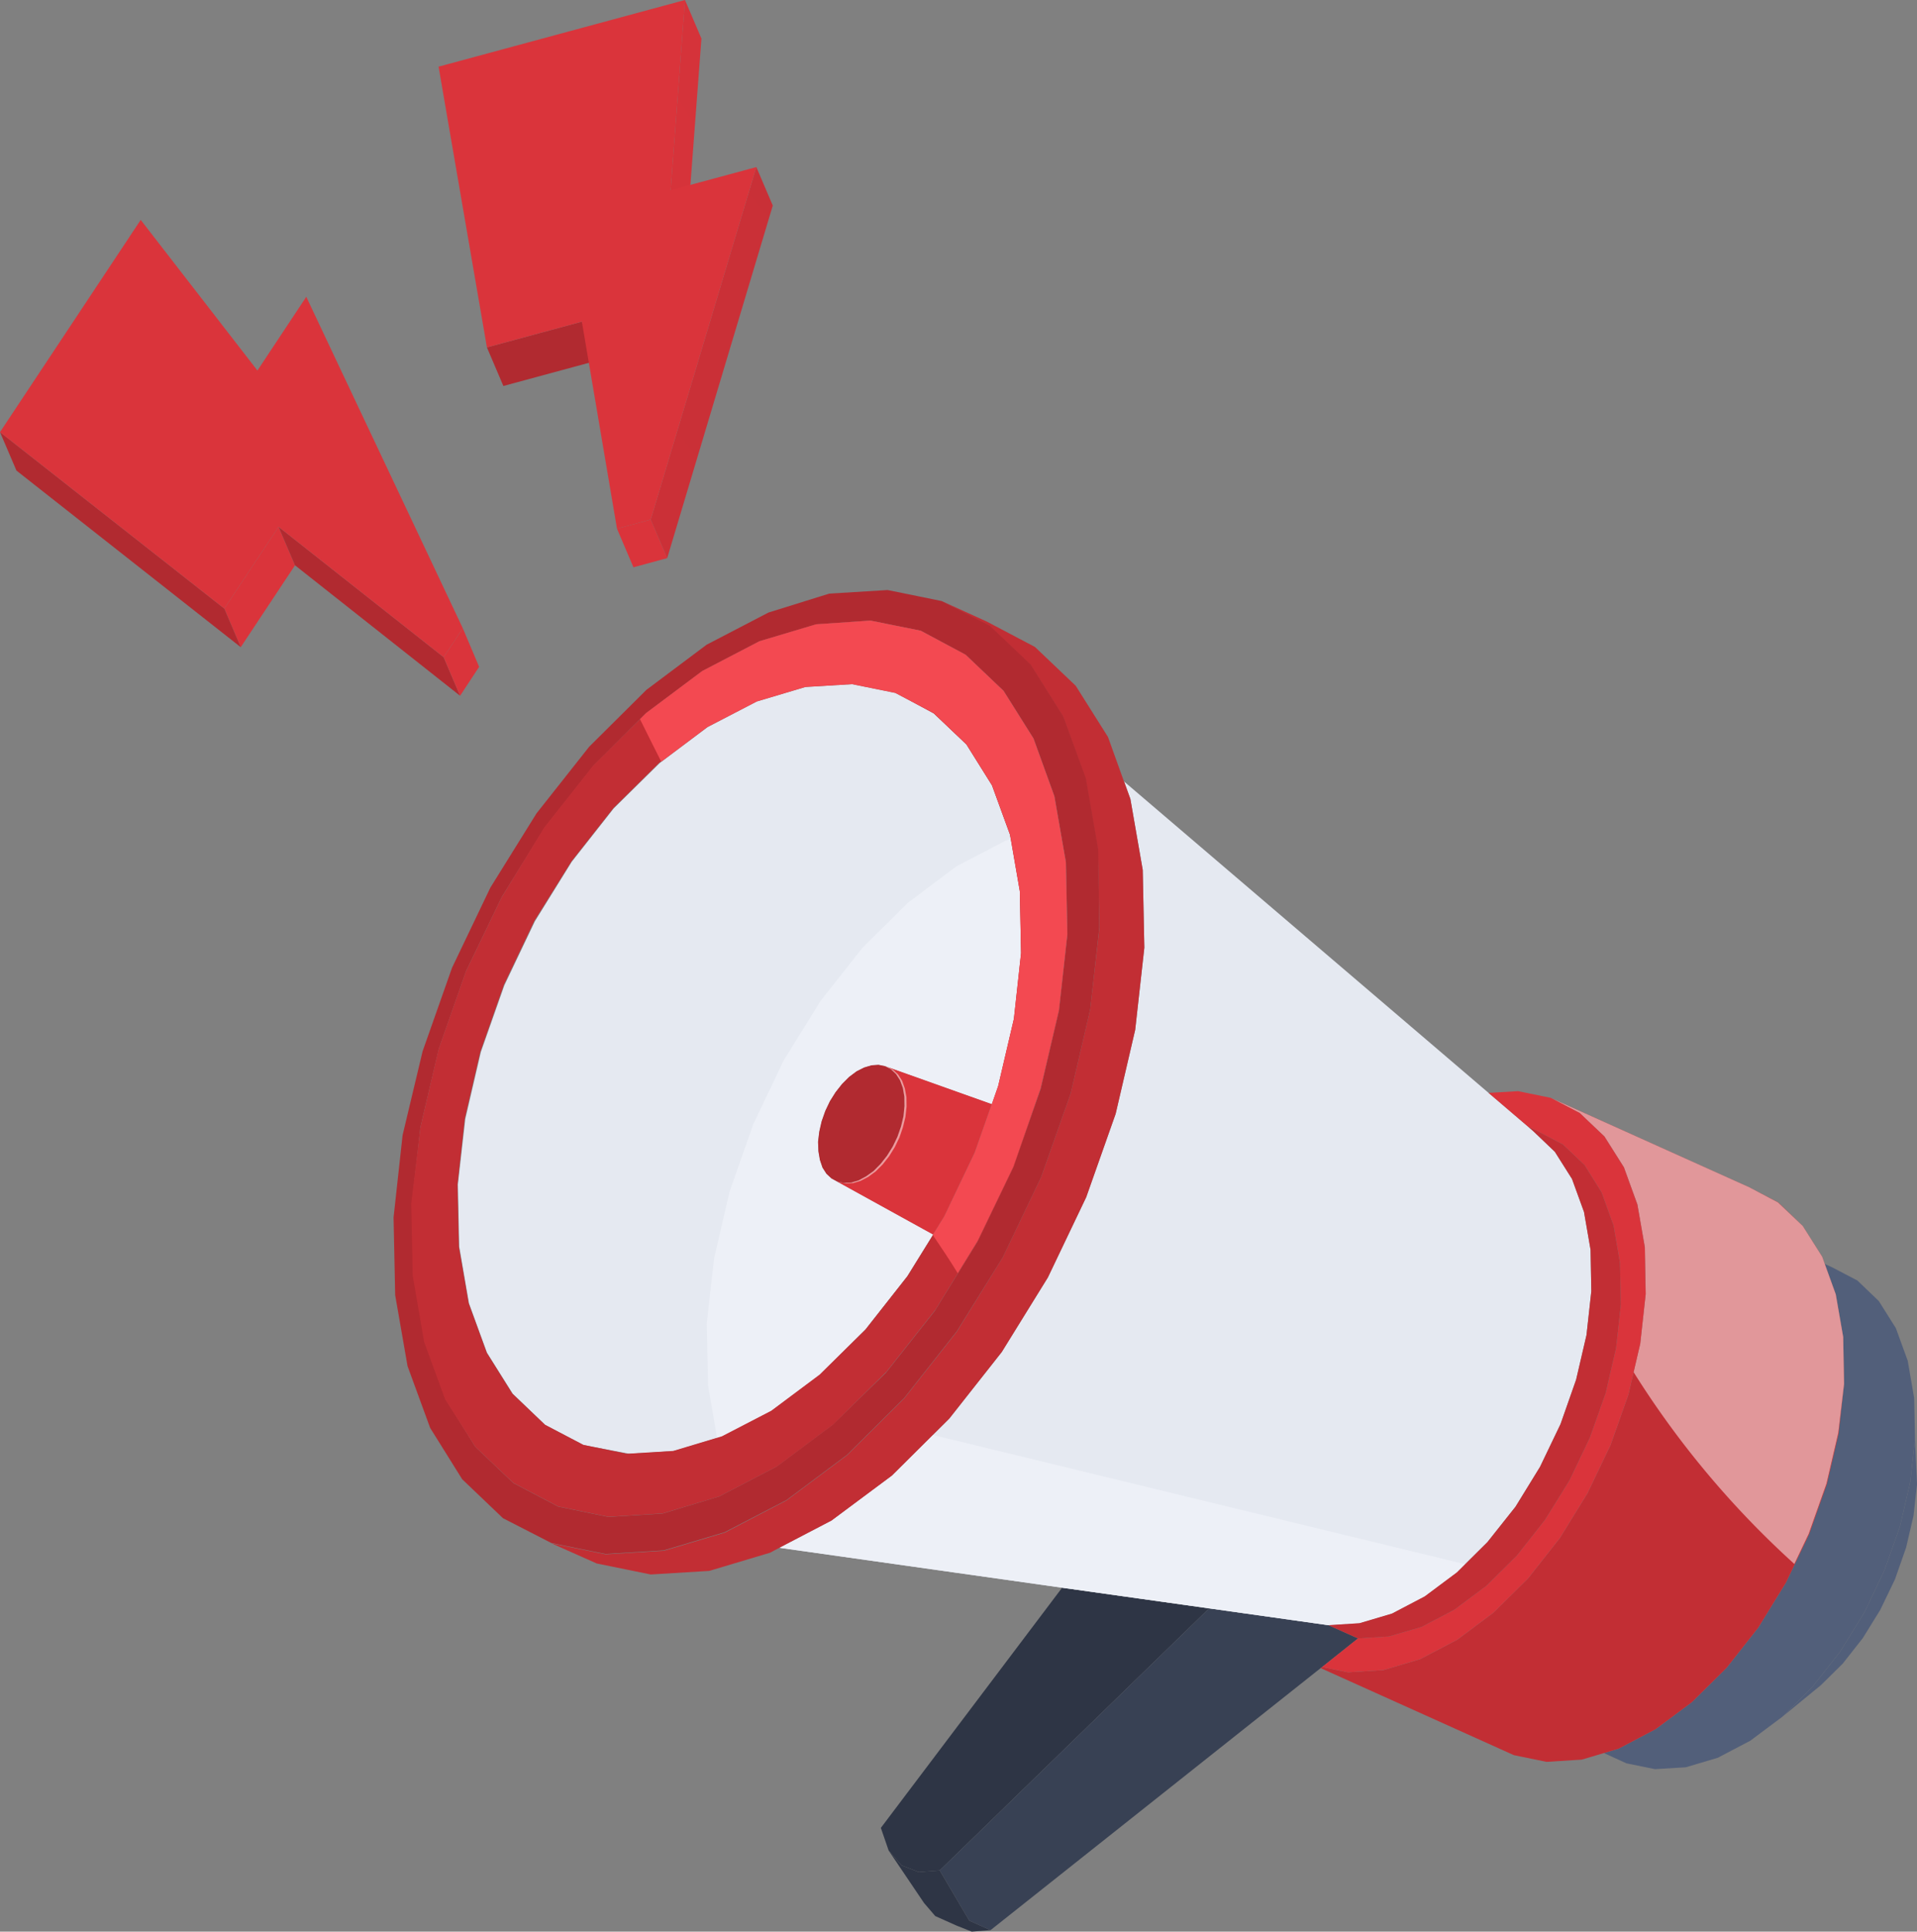 <svg xmlns="http://www.w3.org/2000/svg" xmlns:xlink="http://www.w3.org/1999/xlink" viewBox="0 0 155.04 156.19"><rect x="0" y="0" width="155.04" height="156.19" fill="#808080" stroke="none"/><defs><linearGradient id="linear-gradient" x1="-515.64" y1="253.76" x2="-505.21" y2="230.78" gradientTransform="translate(637.13 24.31) rotate(13.65)" gradientUnits="SpaceOnUse"><stop offset="0" stop-color="#525f7a"/><stop offset="1" stop-color="#2e3545"/></linearGradient><linearGradient id="linear-gradient-2" x1="-519.09" y1="266.17" x2="-504.51" y2="245.82" gradientTransform="translate(637.13 24.31) rotate(13.65)" gradientUnits="SpaceOnUse"><stop offset="0" stop-color="#525f7a"/><stop offset="1" stop-color="#384154"/></linearGradient><linearGradient id="linear-gradient-3" x1="-562.36" y1="164.54" x2="-537.43" y2="214.57" gradientTransform="translate(637.13 24.31) rotate(13.65)" gradientUnits="SpaceOnUse"><stop offset="0" stop-color="#e5e9f1"/><stop offset="1" stop-color="#c0cae2"/></linearGradient><linearGradient id="linear-gradient-4" x1="-500.87" y1="190.13" x2="-508.16" y2="251" xlink:href="#linear-gradient-3"/><linearGradient id="linear-gradient-5" x1="-529.44" y1="204.05" x2="-532.83" y2="195.66" gradientTransform="translate(637.13 24.31) rotate(13.65)" gradientUnits="SpaceOnUse"><stop offset="0" stop-color="#ff545c"/><stop offset="1" stop-color="#da343b"/></linearGradient><linearGradient id="linear-gradient-6" x1="-534.98" y1="206.83" x2="-535.83" y2="197.76" gradientTransform="translate(637.13 24.31) rotate(13.65)" gradientUnits="SpaceOnUse"><stop offset="0" stop-color="#da343b"/><stop offset="1" stop-color="#b12a30"/></linearGradient><linearGradient id="Gradiente_sem_nome_9" x1="-535.91" y1="228.79" x2="-526.38" y2="166.35" gradientTransform="translate(637.13 24.31) rotate(13.65)" gradientUnits="SpaceOnUse"><stop offset="0" stop-color="#f34951"/><stop offset="1" stop-color="#c22e34"/></linearGradient><linearGradient id="linear-gradient-7" x1="-543.57" y1="266.77" x2="-546.46" y2="183.01" gradientTransform="matrix(0.97, 0.24, -0.24, 0.97, 637.27, 24.93)" xlink:href="#linear-gradient-6"/><linearGradient id="Gradiente_sem_nome_9-2" x1="-548.68" y1="227.96" x2="-544.95" y2="170.14" gradientTransform="matrix(0.97, 0.24, -0.24, 0.97, 637.27, 24.93)" xlink:href="#Gradiente_sem_nome_9"/><linearGradient id="Gradiente_sem_nome_9-3" x1="51.78" y1="76.58" x2="86.32" y2="76.58" gradientTransform="matrix(1, 0, 0, 1, 0, 0)" xlink:href="#Gradiente_sem_nome_9"/><linearGradient id="linear-gradient-8" x1="-452.07" y1="215.46" x2="-445.55" y2="215.46" xlink:href="#linear-gradient-2"/><linearGradient id="linear-gradient-9" x1="-455.56" y1="193.59" x2="-455.94" y2="224.5" xlink:href="#linear-gradient"/><linearGradient id="Gradiente_sem_nome_9-4" x1="-470.91" y1="228.35" x2="-471.8" y2="191.85" xlink:href="#Gradiente_sem_nome_9"/><linearGradient id="linear-gradient-10" x1="-482.07" y1="199.42" x2="-452.99" y2="199.42" gradientTransform="translate(637.13 24.31) rotate(13.65)" gradientUnits="SpaceOnUse"><stop offset="0" stop-color="#fff"/><stop offset="1" stop-color="#fff" stop-opacity="0"/></linearGradient><linearGradient id="linear-gradient-11" x1="106.93" y1="111.72" x2="133.09" y2="111.72" gradientTransform="matrix(1, 0, 0, 1, 0, 0)" xlink:href="#linear-gradient-6"/><linearGradient id="Gradiente_sem_nome_9-5" x1="-480.33" y1="223.89" x2="-482.23" y2="190.57" xlink:href="#Gradiente_sem_nome_9"/><linearGradient id="linear-gradient-12" x1="18.14" y1="47.46" x2="23.86" y2="47.46" gradientTransform="matrix(1, 0, 0, 1, 0, 0)" xlink:href="#linear-gradient-6"/><linearGradient id="linear-gradient-13" x1="12.57" y1="48.68" x2="0.65" y2="27.43" gradientTransform="matrix(1, 0, 0, 1, 0, 0)" xlink:href="#linear-gradient-6"/><linearGradient id="linear-gradient-14" x1="31.27" y1="53.11" x2="22.39" y2="29.85" gradientTransform="matrix(1, 0, 0, 1, 0, 0)" xlink:href="#linear-gradient-6"/><linearGradient id="linear-gradient-15" x1="35.88" y1="53.53" x2="38.75" y2="53.53" gradientTransform="matrix(1, 0, 0, 1, 0, 0)" xlink:href="#linear-gradient-6"/><linearGradient id="linear-gradient-16" x1="35.25" y1="52.81" x2="13.92" y2="31.04" gradientTransform="matrix(1, 0, 0, 1, 0, 0)" xlink:href="#linear-gradient-5"/><linearGradient id="linear-gradient-17" x1="54.19" y1="15.16" x2="59.75" y2="-10.24" gradientTransform="matrix(1, 0, 0, 1, 0, 0)" xlink:href="#linear-gradient-6"/><linearGradient id="linear-gradient-18" x1="46.41" y1="28.33" x2="31.6" y2="29.96" gradientTransform="matrix(1, 0, 0, 1, 0, 0)" xlink:href="#linear-gradient-6"/><linearGradient id="linear-gradient-19" x1="49.9" y1="43.94" x2="53.96" y2="43.94" gradientTransform="matrix(1, 0, 0, 1, 0, 0)" xlink:href="#linear-gradient-6"/><linearGradient id="linear-gradient-20" x1="55.84" y1="34.01" x2="66.87" y2="4.02" gradientTransform="matrix(1, 0, 0, 1, 0, 0)" xlink:href="#linear-gradient-6"/><linearGradient id="linear-gradient-21" x1="57.58" y1="44.45" x2="47.66" y2="12.31" gradientTransform="matrix(1, 0, 0, 1, 0, 0)" xlink:href="#linear-gradient-5"/></defs><title>Ativo 1</title><g style="isolation:isolate"><g id="Camada_2" data-name="Camada 2"><g id="OBJECTS"><polygon points="97.79 130.05 76 151.24 74.3 151.37 72.91 150.83 71.87 149.63 71.24 147.8 85.9 128.38 97.79 130.05" fill="url(#linear-gradient)"/><polygon points="109.83 132.48 106.93 134.79 106.81 134.88 80.11 156.07 78.39 155.3 76 151.24 97.79 130.05 107.44 131.41 109.83 132.48" fill="url(#linear-gradient-2)"/><polygon points="80.11 156.07 78.59 156.19 77.36 155.7 75.64 154.93 74.73 153.87 71.87 149.63 72.91 150.83 74.3 151.37 76 151.24 78.39 155.3 80.11 156.07" fill="#2e3545"/><polygon points="82 82.39 80.73 87.81 80.21 89.28 71.59 86.21 71.05 86.1 70.48 86.14 69.88 86.32 69.27 86.63 68.67 87.08 68.1 87.65 67.58 88.31 67.12 89.04 66.74 89.84 66.45 90.67 66.26 91.5 66.16 92.32 66.19 93.09 66.31 93.79 66.52 94.41 66.84 94.91 67.25 95.29 75.46 99.82 73.37 103.19 69.98 107.5 66.29 111.16 62.38 114.08 58.41 116.15 54.48 117.33 50.89 117.55 47.21 116.85 44.1 115.22 41.47 112.7 39.39 109.39 37.93 105.39 37.14 100.81 37.03 95.78 37.63 90.48 38.89 85.06 40.79 79.67 43.26 74.49 46.24 69.68 49.63 65.37 53.34 61.71 57.23 58.79 61.21 56.72 65.14 55.55 68.91 55.32 72.41 56.03 75.52 57.66 78.16 60.17 80.23 63.48 81.69 67.48 82.48 72.06 82.58 77.08 82 82.39" fill="url(#linear-gradient-3)"/><polygon points="82.58 77.08 82.48 72.06 81.75 67.85 81.33 67.98 77.35 70.05 73.46 72.97 69.76 76.63 66.36 80.94 63.38 85.75 60.91 90.93 59.02 96.32 57.75 101.74 57.16 107.04 57.27 112.06 57.99 116.27 58.41 116.15 62.38 114.08 66.29 111.16 69.98 107.5 73.37 103.19 75.46 99.82 67.25 95.29 66.84 94.91 66.52 94.41 66.31 93.79 66.19 93.09 66.16 92.32 66.26 91.5 66.45 90.67 66.74 89.84 67.12 89.04 67.58 88.31 68.1 87.65 68.67 87.08 69.27 86.63 69.88 86.32 70.48 86.14 71.05 86.1 71.59 86.21 80.21 89.28 80.73 87.81 82 82.39 82.58 77.08" fill="#edf0f7" style="mix-blend-mode:multiply"/><polygon points="128.31 107.95 127.47 111.56 126.21 115.15 124.55 118.61 122.57 121.83 120.3 124.69 117.83 127.14 115.23 129.08 112.58 130.47 109.95 131.25 107.44 131.41 97.79 130.05 85.9 128.38 63.03 125.15 67.25 122.95 72.14 119.31 76.77 114.71 81.02 109.32 84.75 103.29 87.85 96.8 90.23 90.06 91.81 83.27 92.55 76.63 92.42 70.34 91.42 64.6 90.91 63.19 116.46 85.01 120.39 88.37 123.61 91.12 124 91.46 125.75 93.13 127.14 95.33 128.11 98 128.64 101.06 128.7 104.41 128.31 107.95" fill="url(#linear-gradient-4)"/><polygon points="109.95 131.25 112.58 130.47 115.23 129.08 117.83 127.14 118.49 126.48 75.44 116.03 72.14 119.31 67.25 122.95 63.03 125.15 85.9 128.38 97.79 130.05 107.44 131.41 109.95 131.25" fill="#edf0f7" style="mix-blend-mode:multiply"/><polygon points="80.21 89.28 78.83 93.19 76.36 98.37 75.46 99.82 67.25 95.29 67.72 95.54 68.26 95.65 68.85 95.62 69.45 95.44 70.06 95.11 70.66 94.68 71.22 94.11 71.74 93.45 72.2 92.71 72.58 91.92 72.87 91.09 73.07 90.26 73.15 89.44 73.14 88.67 73.02 87.97 72.79 87.35 72.47 86.85 72.07 86.47 71.59 86.21 80.21 89.28" fill="url(#linear-gradient-5)"/><polygon points="73.23 90.3 73.03 91.13 72.75 91.96 72.37 92.75 71.91 93.49 71.39 94.15 70.82 94.72 70.22 95.16 69.61 95.48 69.01 95.66 68.43 95.69 67.89 95.58 67.42 95.33 67.01 94.95 66.69 94.44 66.47 93.83 66.35 93.13 66.33 92.36 66.42 91.54 66.61 90.71 66.91 89.88 67.29 89.08 67.74 88.34 68.27 87.69 68.83 87.12 69.44 86.67 70.05 86.36 70.64 86.18 71.22 86.14 71.76 86.25 72.24 86.51 72.64 86.89 72.96 87.39 73.18 88.01 73.31 88.71 73.32 89.48 73.23 90.3" fill="#fff" opacity="0.5" style="mix-blend-mode:overlay"/><polygon points="73.07 90.26 72.87 91.09 72.58 91.92 72.2 92.71 71.74 93.45 71.22 94.11 70.66 94.68 70.06 95.11 69.45 95.44 68.85 95.62 68.26 95.65 67.72 95.54 67.25 95.29 66.84 94.91 66.52 94.41 66.31 93.79 66.19 93.09 66.16 92.32 66.26 91.5 66.45 90.67 66.74 89.84 67.12 89.04 67.58 88.31 68.1 87.65 68.67 87.08 69.27 86.63 69.88 86.32 70.48 86.14 71.05 86.1 71.59 86.21 72.07 86.47 72.47 86.85 72.79 87.35 73.02 87.97 73.14 88.67 73.15 89.44 73.07 90.26" fill="url(#linear-gradient-6)"/><polygon points="91.81 83.27 90.23 90.06 87.85 96.8 84.75 103.29 81.02 109.32 76.77 114.71 72.14 119.31 67.25 122.95 63.03 125.15 62.28 125.55 57.36 127.02 52.63 127.31 48.26 126.42 44.6 124.79 48.98 125.68 53.7 125.39 58.63 123.92 63.61 121.32 68.5 117.67 73.13 113.07 77.38 107.68 81.11 101.65 84.21 95.16 86.59 88.42 88.17 81.62 88.92 74.98 88.79 68.7 87.79 62.96 85.97 57.94 83.36 53.79 80.06 50.65 76.16 48.6 79.81 50.26 83.7 52.31 87 55.45 89.61 59.59 90.9 63.18 90.91 63.19 91.42 64.6 92.42 70.34 92.55 76.63 91.81 83.27" fill="url(#Gradiente_sem_nome_9)"/><path d="M88.17,81.62l-1.58,6.8-2.38,6.74-3.1,6.49-3.73,6-4.25,5.39-4.63,4.6-4.89,3.65-5,2.6-4.93,1.47-4.72.29-4.38-.89-3.9-2-3.3-3.15-2.59-4.15-1.83-5-1-5.74-.13-6.28.73-6.65L34.18,85l2.38-6.75,3.1-6.48,3.73-6,4.26-5.39,4.63-4.6,4.87-3.65,5-2.6L67.06,48l4.73-.29,4.37.89,3.9,2,3.3,3.14L86,57.94l1.82,5,1,5.74L88.91,75Zm-4,6.42,1.48-6.32.68-6.17-.12-5.84-.93-5.33-1.69-4.67-2.42-3.85-3.07-2.92L74.47,51l-4.07-.82L66,50.48l-4.58,1.37-4.63,2.41-4.54,3.4L48,61.92l-3.95,5-3.47,5.61-2.89,6-2.2,6.27L34,91.15l-.69,6.17.12,5.84.92,5.33,1.7,4.66L38.45,117l3.07,2.92,3.62,1.9,4.07.84,4.39-.28L58.17,121l4.63-2.41,4.54-3.39L71.65,111l3.95-5,3.46-5.61,2.89-6Z" fill="url(#linear-gradient-7)"/><path d="M85.64,81.72,84.16,88,82,94.3l-2.89,6-3.46,5.61-3.95,5-4.31,4.27-4.54,3.39L58.17,121l-4.57,1.37-4.39.28-4.07-.84-3.62-1.9L38.45,117,36,113.15l-1.7-4.66-.92-5.33-.12-5.84L34,91.15l1.47-6.31,2.2-6.27,2.89-6L44,66.93l3.95-5,4.3-4.26,4.54-3.4,4.63-2.41L66,50.48l4.38-.27,4.07.82,3.62,1.91,3.07,2.92,2.42,3.85,1.69,4.67.93,5.33.12,5.84Zm-4.91,6.09L82,82.38l.58-5.3-.1-5-.79-4.57-1.46-4-2.07-3.31-2.64-2.51L72.41,56l-3.5-.71-3.78.23-3.92,1.17-4,2.07-3.89,2.92-3.71,3.66-3.39,4.31-3,4.81-2.47,5.18-1.9,5.4-1.26,5.41L37,95.79l.11,5,.79,4.58,1.46,4,2.07,3.31,2.64,2.52,3.11,1.63,3.49.71h.19l3.59-.22,3.93-1.18,4-2.07,3.91-2.92L70,107.5l3.39-4.31,2.09-3.37.9-1.45,2.47-5.17,1.38-3.92Z" fill="url(#Gradiente_sem_nome_9-2)"/><path d="M86.32,75.55l-.12-5.84-.93-5.33-1.69-4.67-2.42-3.85-3.07-2.92L74.47,51l-4.07-.82L66,50.48l-4.58,1.37-4.63,2.41-4.54,3.4-.49.49c.55,1.12,1.13,2.26,1.72,3.44l3.73-2.8,4-2.07,3.92-1.17,3.78-.23,3.5.71,3.11,1.63,2.64,2.51,2.07,3.31,1.46,4,.79,4.57.1,5L82,82.38l-1.27,5.43-.52,1.47L78.83,93.2l-2.47,5.17-.9,1.45,0,.07c.68,1,1.35,2,2,3.06l1.61-2.62,2.89-6L84.16,88l1.48-6.32Z" fill="url(#Gradiente_sem_nome_9-3)"/><polygon points="154.76 122.55 154.16 125.13 153.26 127.7 152.07 130.17 150.66 132.45 149.04 134.51 147.28 136.25 144.13 138.83 146.57 136.41 148.81 133.57 150.78 130.39 152.4 126.98 153.66 123.43 154.49 119.85 154.88 116.36 155.04 120.03 154.76 122.55" fill="url(#linear-gradient-8)"/><polygon points="154.49 119.85 153.66 123.43 152.4 126.98 150.78 130.39 148.81 133.57 146.57 136.41 144.13 138.83 141.56 140.75 138.93 142.13 136.34 142.9 133.85 143.05 131.54 142.58 129.72 141.75 130.9 141.4 133.9 139.82 136.84 137.63 139.64 134.86 142.2 131.61 144.44 127.97 146.31 124.07 147.75 120 148.7 115.91 149.14 111.9 149.07 108.11 148.47 104.66 147.58 102.2 148.17 102.47 150.22 103.54 151.95 105.2 153.33 107.39 154.29 110.03 154.81 113.04 154.88 116.36 154.49 119.85" fill="url(#linear-gradient-9)"/><polygon points="148.7 115.91 147.75 120 146.31 124.07 144.44 127.97 142.2 131.61 139.64 134.86 136.84 137.63 133.9 139.82 130.9 141.4 129.72 141.75 129.71 141.75 127.93 142.28 125.08 142.46 122.44 141.92 106.81 134.88 106.93 134.79 109.03 135.22 111.88 135.04 114.85 134.16 117.85 132.59 120.79 130.39 123.59 127.62 126.15 124.37 128.39 120.74 130.26 116.83 131.7 112.76 132.65 108.67 133.09 104.66 133.02 100.87 132.42 97.42 131.33 94.39 129.75 91.89 127.77 90 125.42 88.77 141.47 96 143.82 97.23 145.8 99.13 147.38 101.63 147.58 102.2 148.47 104.66 149.07 108.11 149.14 111.9 148.7 115.91" fill="url(#Gradiente_sem_nome_9-4)"/><path d="M149.14,111.9l-.07-3.79-.6-3.45-.89-2.46-.2-.57-1.58-2.5-2-1.9L141.47,96l-16.06-7.23L127.76,90l2,1.89,1.58,2.5,1.09,3,.6,3.45.07,3.79-.44,4-.54,2.32a73.79,73.79,0,0,0,13,15.51l1.16-2.43,1.44-4.07.95-4.09Z" opacity="0.5" fill="url(#linear-gradient-10)" style="mix-blend-mode:overlay"/><polygon points="132.65 108.67 131.7 112.76 130.26 116.83 128.39 120.74 126.15 124.37 123.59 127.62 120.79 130.39 117.85 132.59 114.85 134.16 111.88 135.04 109.03 135.22 106.93 134.79 109.83 132.48 112.34 132.32 114.97 131.55 117.62 130.16 120.22 128.22 122.69 125.77 124.95 122.9 126.94 119.69 128.59 116.23 129.86 112.64 130.7 109.02 131.09 105.48 131.02 102.13 130.5 99.09 129.53 96.41 128.15 94.2 126.39 92.53 124.31 91.44 123.61 91.12 120.39 88.37 122.78 88.23 125.42 88.77 127.77 90 129.75 91.89 131.33 94.39 132.42 97.42 133.02 100.87 133.09 104.66 132.65 108.67" fill="url(#linear-gradient-11)"/><polygon points="130.7 109.02 129.86 112.64 128.59 116.23 126.94 119.69 124.95 122.9 122.69 125.77 120.22 128.22 117.62 130.16 114.97 131.55 112.34 132.32 109.83 132.48 107.44 131.41 109.95 131.25 112.58 130.47 115.23 129.08 117.83 127.14 120.3 124.69 122.57 121.83 124.55 118.61 126.21 115.15 127.47 111.56 128.31 107.95 128.7 104.41 128.64 101.06 128.11 98 127.14 95.33 125.75 93.13 124 91.46 123.61 91.12 124.31 91.44 126.39 92.53 128.15 94.2 129.53 96.41 130.5 99.09 131.02 102.13 131.09 105.48 130.7 109.02" fill="url(#Gradiente_sem_nome_9-5)"/><polygon points="22.53 42.6 23.86 45.71 19.47 52.33 18.14 49.21 22.53 42.6" fill="url(#linear-gradient-12)"/><polygon points="18.14 49.21 19.47 52.33 1.33 38.05 0 34.94 18.14 49.21" fill="url(#linear-gradient-13)"/><polygon points="35.88 53.14 37.21 56.26 23.86 45.71 22.53 42.6 35.88 53.14" fill="url(#linear-gradient-14)"/><polygon points="37.43 50.8 38.75 53.92 37.21 56.26 35.88 53.14 37.43 50.8" fill="url(#linear-gradient-15)"/><polygon points="11.38 17.78 20.82 29.96 24.77 24 37.43 50.8 35.88 53.14 22.53 42.6 18.14 49.21 0 34.94 11.38 17.78" fill="url(#linear-gradient-16)"/><polygon points="55.4 0 56.73 3.12 55.57 18.5 54.24 15.38 55.4 0" fill="url(#linear-gradient-17)"/><polygon points="47.06 26.01 48.39 29.13 40.71 31.21 39.38 28.09 47.06 26.01" fill="url(#linear-gradient-18)"/><polygon points="52.63 42.01 53.96 45.13 51.23 45.87 49.9 42.75 52.63 42.01" fill="url(#linear-gradient-19)"/><polygon points="61.17 13.51 62.5 16.62 53.96 45.13 52.63 42.01 61.17 13.51" fill="url(#linear-gradient-20)"/><polygon points="55.4 0 54.24 15.38 61.17 13.51 52.63 42.01 49.9 42.75 47.06 26.01 39.38 28.09 35.47 5.39 55.4 0" fill="url(#linear-gradient-21)"/></g></g></g></svg>